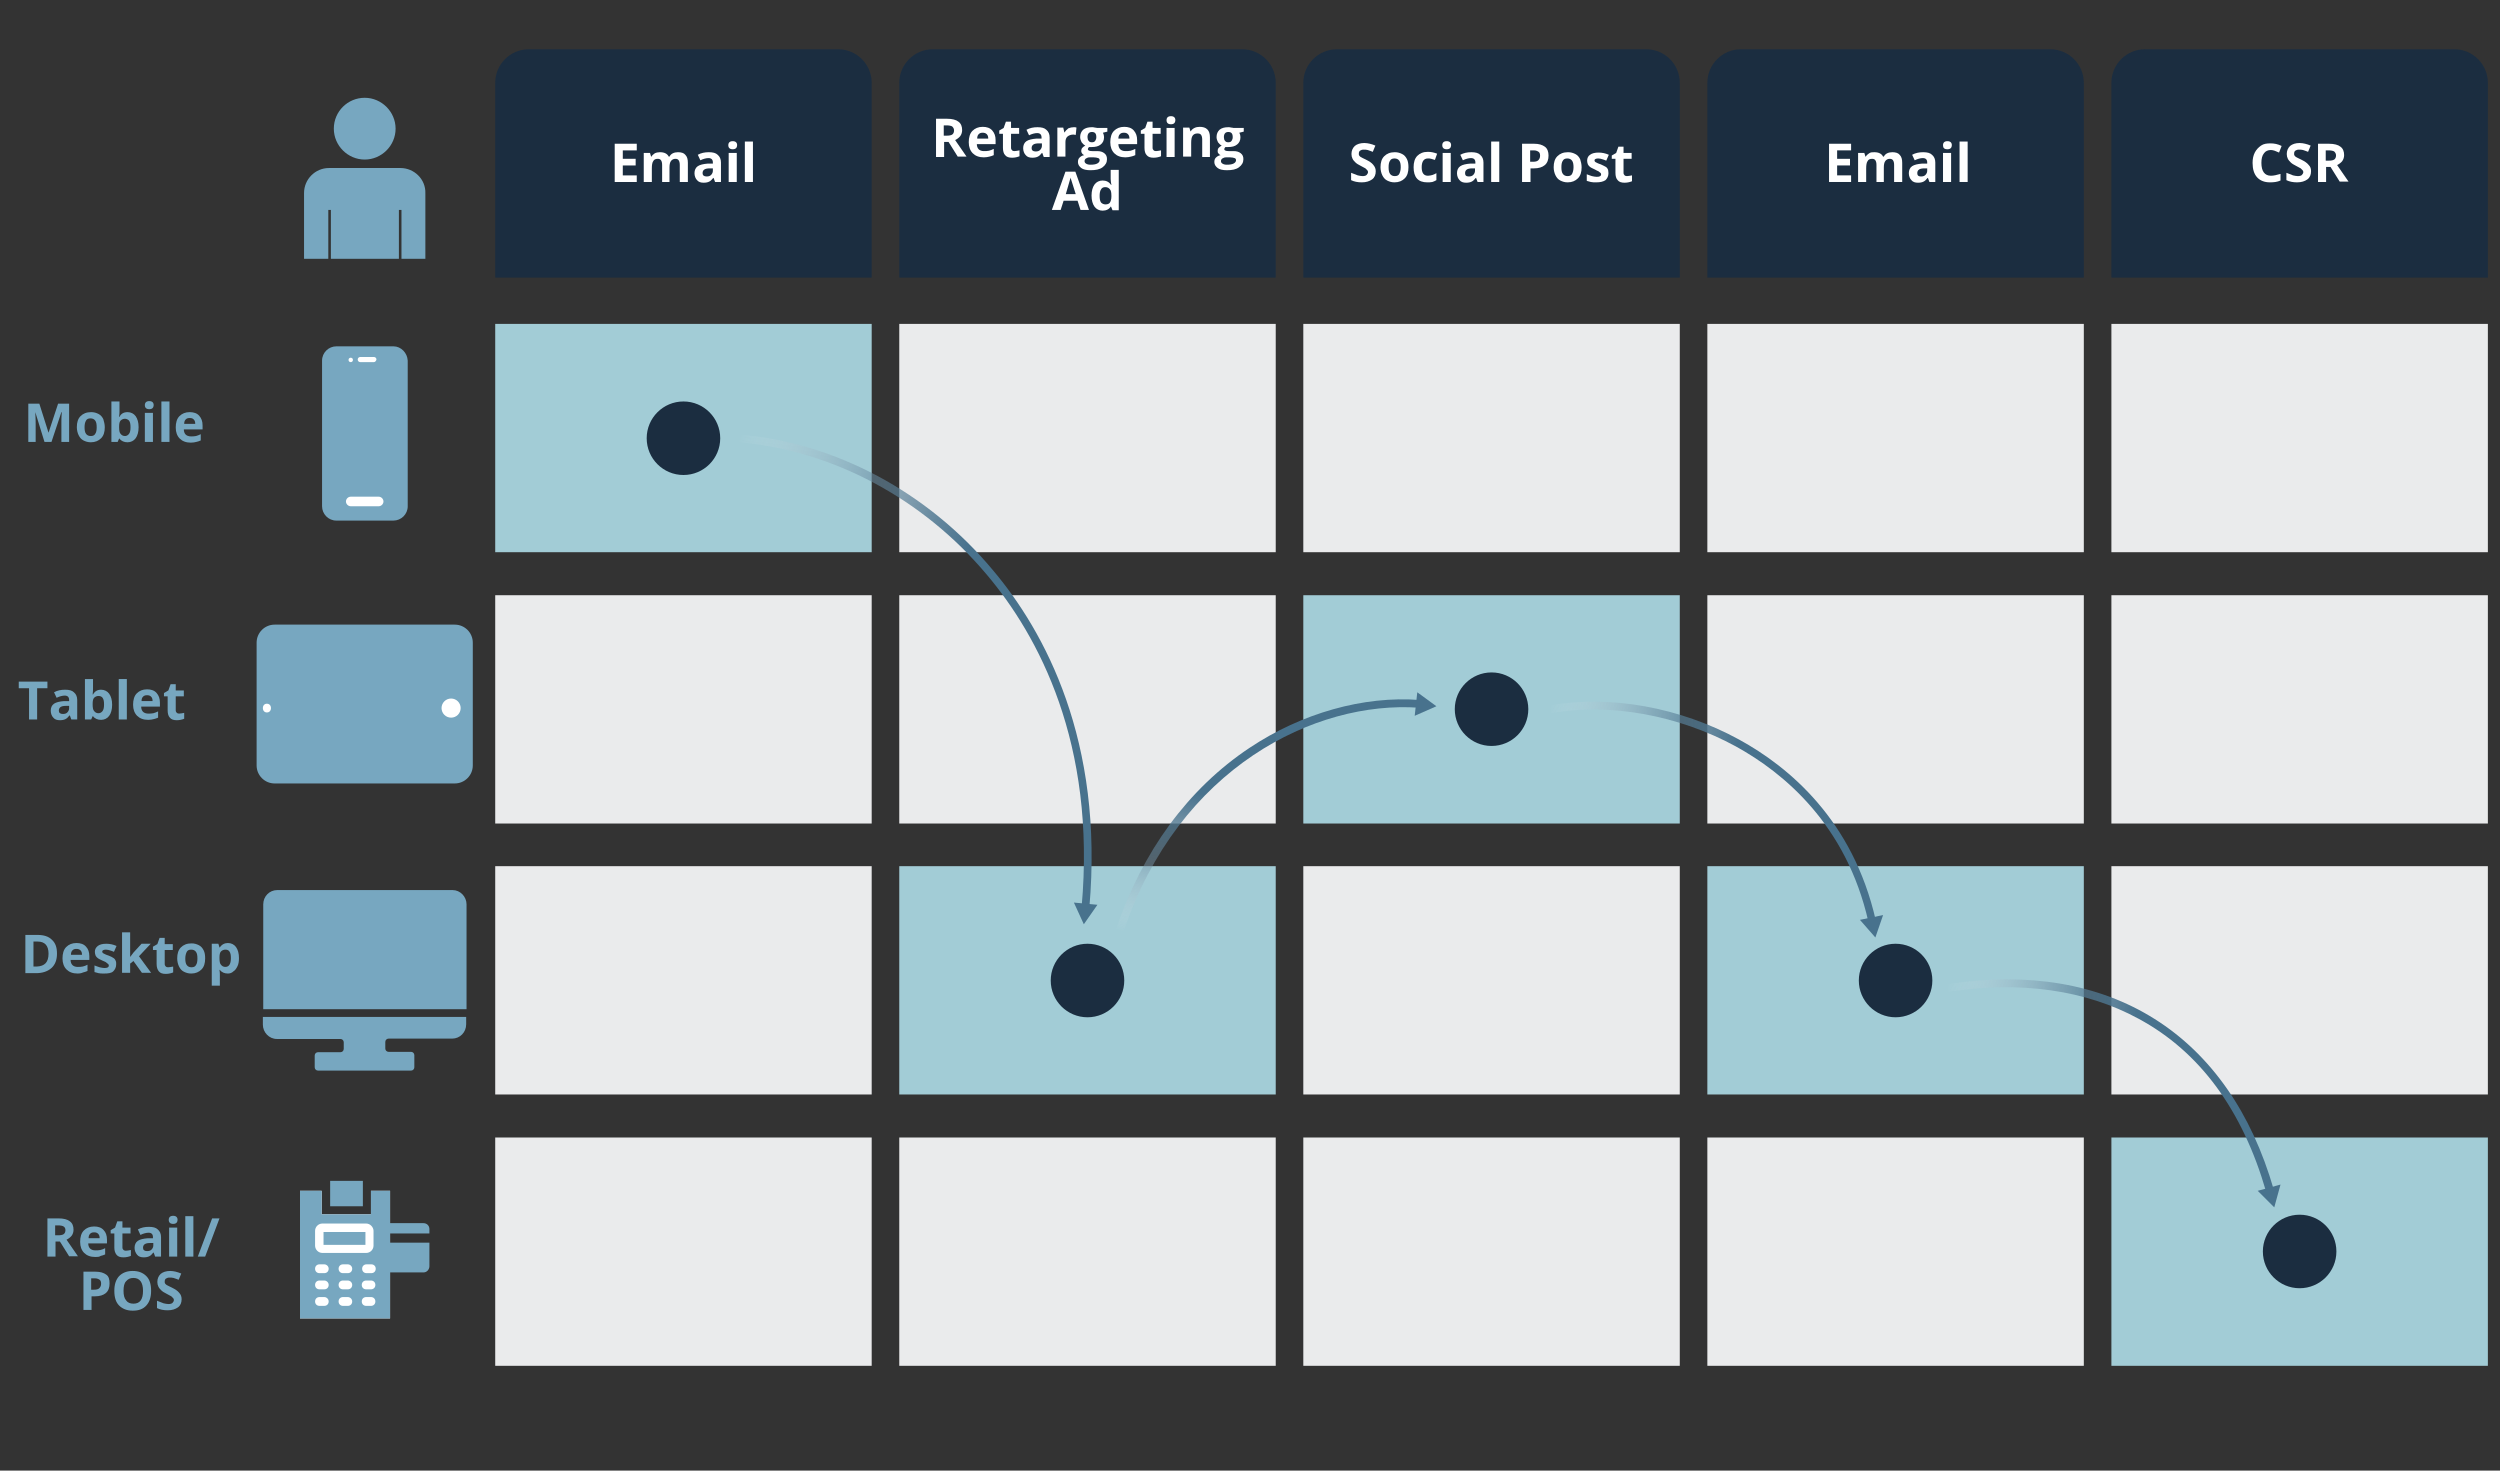 <?xml version="1.0" encoding="utf-8"?>
<!-- Generator: Adobe Illustrator 25.0.0, SVG Export Plug-In . SVG Version: 6.00 Build 0)  -->
<svg version="1.1" id="V2" xmlns="http://www.w3.org/2000/svg" xmlns:xlink="http://www.w3.org/1999/xlink" x="0px" y="0px"
	 viewBox="0 0 680 400" style="enable-background:new 0 0 680 400;" xml:space="preserve">
<rect x="0" y="0" width="680" height="400" fill="#333333" stroke="none"/>
<style type="text/css">
	.st0{fill:#1B2D40;}
	.st1{fill:#FFFFFF;}
	.st2{fill:#77A7C0;}
	.st3{fill:#A2CCD6;}
	.st4{fill:#EAEBEC;}
	.st5{fill:none;}
	.st6{fill:url(#SVGID_1_);}
	.st7{fill:url(#SVGID_2_);}
	.st8{fill:url(#SVGID_3_);}
	.st9{fill:url(#SVGID_4_);}
	.st10{fill:url(#SVGID_5_);}
	.st11{fill:url(#SVGID_6_);}
	.st12{fill:url(#SVGID_7_);}
	.st13{fill:url(#SVGID_8_);}
</style>
<g>
	<path class="st0" d="M237.2,75.5H134.7v-53c0-5,4.1-9.1,9.1-9.1H228c5,0,9.1,4.1,9.1,9.1V75.5z"/>
	<path class="st0" d="M347.1,75.5H244.6v-53c0-5,4.1-9.1,9.1-9.1h84.2c5,0,9.1,4.1,9.1,9.1V75.5z"/>
	<path class="st0" d="M457,75.5H354.5v-53c0-5,4.1-9.1,9.1-9.1h84.2c5,0,9.1,4.1,9.1,9.1V75.5z"/>
	<path class="st0" d="M566.9,75.5H464.4v-53c0-5,4.1-9.1,9.1-9.1h84.2c5,0,9.1,4.1,9.1,9.1V75.5z"/>
	<path class="st0" d="M676.8,75.5H574.3v-53c0-5,4.1-9.1,9.1-9.1h84.2c5,0,9.1,4.1,9.1,9.1V75.5z"/>
</g>
<g>
	<path class="st1" d="M173.2,49.5h-6V39.1h6v1.8h-3.8v2.3h3.5V45h-3.5v2.7h3.8V49.5z"/>
	<path class="st1" d="M182.3,49.5h-2.2v-4.6c0-0.6-0.1-1-0.3-1.3c-0.2-0.3-0.5-0.4-0.9-0.4c-0.6,0-1,0.2-1.2,0.6
		c-0.3,0.4-0.4,1.1-0.4,2v3.7h-2.2v-7.9h1.7l0.3,1h0.1c0.2-0.4,0.5-0.6,0.9-0.9c0.4-0.2,0.9-0.3,1.4-0.3c1.2,0,2,0.4,2.4,1.2h0.2
		c0.2-0.4,0.5-0.7,0.9-0.9s0.9-0.3,1.4-0.3c0.9,0,1.6,0.2,2,0.7c0.5,0.5,0.7,1.2,0.7,2.2v5.2h-2.2v-4.6c0-0.6-0.1-1-0.3-1.3
		c-0.2-0.3-0.5-0.4-0.9-0.4c-0.5,0-0.9,0.2-1.2,0.6c-0.3,0.4-0.4,1-0.4,1.8V49.5z"/>
	<path class="st1" d="M194.5,49.5l-0.4-1.1H194c-0.4,0.5-0.7,0.8-1.1,1c-0.4,0.2-0.9,0.3-1.5,0.3c-0.8,0-1.4-0.2-1.8-0.7
		c-0.4-0.4-0.7-1.1-0.7-1.9c0-0.8,0.3-1.5,0.9-1.9c0.6-0.4,1.5-0.6,2.7-0.7l1.4,0v-0.3c0-0.8-0.4-1.2-1.2-1.2
		c-0.6,0-1.4,0.2-2.2,0.6l-0.7-1.5c0.9-0.5,1.9-0.7,3-0.7c1.1,0,1.9,0.2,2.4,0.7c0.6,0.5,0.9,1.2,0.9,2.1v5.3H194.5z M193.8,45.8
		l-0.8,0c-0.6,0-1.1,0.1-1.4,0.3s-0.5,0.5-0.5,1c0,0.6,0.4,0.9,1.1,0.9c0.5,0,0.9-0.1,1.2-0.4c0.3-0.3,0.5-0.7,0.5-1.1V45.8z"/>
	<path class="st1" d="M198.1,39.5c0-0.7,0.4-1.1,1.2-1.1s1.2,0.4,1.2,1.1c0,0.3-0.1,0.6-0.3,0.8c-0.2,0.2-0.5,0.3-0.9,0.3
		C198.5,40.6,198.1,40.2,198.1,39.5z M200.4,49.5h-2.2v-7.9h2.2V49.5z"/>
	<path class="st1" d="M204.8,49.5h-2.2v-11h2.2V49.5z"/>
</g>
<g>
	<path class="st1" d="M256.8,38.7v4h-2.2V32.3h3c1.4,0,2.5,0.3,3.1,0.8c0.7,0.5,1,1.3,1,2.3c0,0.6-0.2,1.2-0.5,1.6s-0.8,0.8-1.4,1.1
		c1.6,2.3,2.6,3.8,3.1,4.5h-2.4l-2.5-4H256.8z M256.8,36.9h0.7c0.7,0,1.2-0.1,1.5-0.3c0.3-0.2,0.5-0.6,0.5-1.1
		c0-0.5-0.2-0.8-0.5-1.1c-0.3-0.2-0.9-0.3-1.6-0.3h-0.7V36.9z"/>
	<path class="st1" d="M267.6,42.8c-1.3,0-2.3-0.4-3-1.1s-1.1-1.7-1.1-3c0-1.3,0.3-2.4,1-3.1c0.7-0.7,1.6-1.1,2.8-1.1
		c1.1,0,2,0.3,2.6,1s0.9,1.5,0.9,2.6v1.1h-5.1c0,0.6,0.2,1.1,0.5,1.4c0.3,0.3,0.8,0.5,1.4,0.5c0.5,0,0.9,0,1.4-0.1
		c0.4-0.1,0.9-0.3,1.3-0.5v1.7c-0.4,0.2-0.8,0.3-1.2,0.4S268.2,42.8,267.6,42.8z M267.3,36.1c-0.5,0-0.8,0.1-1.1,0.4
		c-0.3,0.3-0.4,0.7-0.4,1.2h3c0-0.5-0.1-0.9-0.4-1.2S267.7,36.1,267.3,36.1z"/>
	<path class="st1" d="M275.9,41.1c0.4,0,0.8-0.1,1.4-0.2v1.6c-0.5,0.2-1.2,0.4-2,0.4c-0.9,0-1.5-0.2-1.9-0.7c-0.4-0.4-0.6-1.1-0.6-2
		v-3.8h-1v-0.9l1.2-0.7l0.6-1.7h1.4v1.7h2.2v1.6H275v3.8c0,0.3,0.1,0.5,0.3,0.7C275.4,41,275.6,41.1,275.9,41.1z"/>
	<path class="st1" d="M283.9,42.7l-0.4-1.1h-0.1c-0.4,0.5-0.7,0.8-1.1,1c-0.4,0.2-0.9,0.3-1.5,0.3c-0.8,0-1.4-0.2-1.8-0.7
		c-0.4-0.4-0.7-1.1-0.7-1.9c0-0.8,0.3-1.5,0.9-1.9c0.6-0.4,1.5-0.6,2.7-0.7l1.4,0v-0.3c0-0.8-0.4-1.2-1.2-1.2
		c-0.6,0-1.4,0.2-2.2,0.6l-0.7-1.5c0.9-0.5,1.9-0.7,3-0.7c1.1,0,1.9,0.2,2.4,0.7c0.6,0.5,0.9,1.2,0.9,2.1v5.3H283.9z M283.3,39
		l-0.8,0c-0.6,0-1.1,0.1-1.4,0.3s-0.5,0.5-0.5,1c0,0.6,0.4,0.9,1.1,0.9c0.5,0,0.9-0.1,1.2-0.4c0.3-0.3,0.5-0.7,0.5-1.1V39z"/>
	<path class="st1" d="M292.1,34.6c0.3,0,0.5,0,0.7,0.1l-0.2,2c-0.2,0-0.4-0.1-0.6-0.1c-0.7,0-1.2,0.2-1.6,0.5s-0.6,0.9-0.6,1.5v4
		h-2.2v-7.9h1.6l0.3,1.3h0.1c0.2-0.4,0.6-0.8,1-1.1C291.1,34.7,291.6,34.6,292.1,34.6z"/>
	<path class="st1" d="M301.2,34.7v1.1l-1.2,0.3c0.2,0.4,0.3,0.8,0.3,1.2c0,0.9-0.3,1.5-0.9,2s-1.4,0.7-2.5,0.7l-0.4,0l-0.3,0
		c-0.2,0.2-0.3,0.4-0.3,0.6c0,0.3,0.4,0.5,1.2,0.5h1.3c0.9,0,1.5,0.2,2,0.6c0.5,0.4,0.7,0.9,0.7,1.6c0,0.9-0.4,1.6-1.2,2.2
		s-1.9,0.8-3.3,0.8c-1.1,0-2-0.2-2.5-0.6s-0.9-0.9-0.9-1.6c0-0.5,0.1-0.9,0.4-1.2c0.3-0.3,0.7-0.6,1.3-0.7c-0.2-0.1-0.4-0.2-0.6-0.5
		s-0.2-0.4-0.2-0.7c0-0.3,0.1-0.6,0.3-0.8c0.2-0.2,0.4-0.4,0.8-0.6c-0.4-0.2-0.7-0.5-1-0.9c-0.2-0.4-0.4-0.9-0.4-1.4
		c0-0.9,0.3-1.5,0.8-2c0.6-0.5,1.4-0.7,2.4-0.7c0.2,0,0.5,0,0.8,0.1c0.3,0,0.5,0.1,0.6,0.1H301.2z M295,43.8c0,0.3,0.1,0.5,0.4,0.7
		c0.3,0.2,0.7,0.3,1.2,0.3c0.8,0,1.4-0.1,1.8-0.3s0.7-0.5,0.7-0.9c0-0.3-0.1-0.5-0.4-0.6c-0.3-0.1-0.7-0.2-1.2-0.2h-1.1
		c-0.4,0-0.7,0.1-1,0.3C295.2,43.2,295,43.5,295,43.8z M295.8,37.3c0,0.4,0.1,0.8,0.3,1c0.2,0.3,0.5,0.4,0.9,0.4
		c0.4,0,0.7-0.1,0.9-0.4c0.2-0.3,0.3-0.6,0.3-1c0-1-0.4-1.4-1.2-1.4C296.2,35.9,295.8,36.4,295.8,37.3z"/>
	<path class="st1" d="M306.1,42.8c-1.3,0-2.3-0.4-3-1.1s-1.1-1.7-1.1-3c0-1.3,0.3-2.4,1-3.1c0.7-0.7,1.6-1.1,2.8-1.1
		c1.1,0,2,0.3,2.6,1s0.9,1.5,0.9,2.6v1.1h-5.1c0,0.6,0.2,1.1,0.5,1.4c0.3,0.3,0.8,0.5,1.4,0.5c0.5,0,0.9,0,1.4-0.1
		c0.4-0.1,0.9-0.3,1.3-0.5v1.7c-0.4,0.2-0.8,0.3-1.2,0.4S306.7,42.8,306.1,42.8z M305.7,36.1c-0.5,0-0.8,0.1-1.1,0.4
		c-0.3,0.3-0.4,0.7-0.4,1.2h3c0-0.5-0.1-0.9-0.4-1.2S306.2,36.1,305.7,36.1z"/>
	<path class="st1" d="M314.4,41.1c0.4,0,0.8-0.1,1.4-0.2v1.6c-0.5,0.2-1.2,0.4-2,0.4c-0.9,0-1.5-0.2-1.9-0.7c-0.4-0.4-0.6-1.1-0.6-2
		v-3.8h-1v-0.9l1.2-0.7l0.6-1.7h1.4v1.7h2.2v1.6h-2.2v3.8c0,0.3,0.1,0.5,0.3,0.7C313.9,41,314.1,41.1,314.4,41.1z"/>
	<path class="st1" d="M317.3,32.7c0-0.7,0.4-1.1,1.2-1.1s1.2,0.4,1.2,1.1c0,0.3-0.1,0.6-0.3,0.8c-0.2,0.2-0.5,0.3-0.9,0.3
		C317.7,33.8,317.3,33.4,317.3,32.7z M319.5,42.7h-2.2v-7.9h2.2V42.7z"/>
	<path class="st1" d="M329.1,42.7H327V38c0-0.6-0.1-1-0.3-1.3c-0.2-0.3-0.5-0.4-1-0.4c-0.6,0-1,0.2-1.3,0.6c-0.3,0.4-0.4,1.1-0.4,2
		v3.7h-2.2v-7.9h1.7l0.3,1h0.1c0.2-0.4,0.6-0.7,1-0.9c0.4-0.2,0.9-0.3,1.4-0.3c0.9,0,1.6,0.2,2.1,0.7c0.5,0.5,0.7,1.2,0.7,2.2V42.7z
		"/>
	<path class="st1" d="M338.3,34.7v1.1l-1.2,0.3c0.2,0.4,0.3,0.8,0.3,1.2c0,0.9-0.3,1.5-0.9,2s-1.4,0.7-2.5,0.7l-0.4,0l-0.3,0
		c-0.2,0.2-0.3,0.4-0.3,0.6c0,0.3,0.4,0.5,1.2,0.5h1.3c0.9,0,1.5,0.2,2,0.6c0.5,0.4,0.7,0.9,0.7,1.6c0,0.9-0.4,1.6-1.2,2.2
		s-1.9,0.8-3.3,0.8c-1.1,0-2-0.2-2.5-0.6s-0.9-0.9-0.9-1.6c0-0.5,0.1-0.9,0.4-1.2c0.3-0.3,0.7-0.6,1.3-0.7c-0.2-0.1-0.4-0.2-0.6-0.5
		c-0.2-0.2-0.2-0.4-0.2-0.7c0-0.3,0.1-0.6,0.3-0.8c0.2-0.2,0.4-0.4,0.8-0.6c-0.4-0.2-0.7-0.5-1-0.9c-0.2-0.4-0.4-0.9-0.4-1.4
		c0-0.9,0.3-1.5,0.8-2c0.6-0.5,1.4-0.7,2.4-0.7c0.2,0,0.5,0,0.8,0.1c0.3,0,0.5,0.1,0.6,0.1H338.3z M332.1,43.8
		c0,0.3,0.1,0.5,0.4,0.7s0.7,0.3,1.2,0.3c0.8,0,1.4-0.1,1.8-0.3c0.4-0.2,0.7-0.5,0.7-0.9c0-0.3-0.1-0.5-0.4-0.6
		c-0.3-0.1-0.7-0.2-1.2-0.2h-1.1c-0.4,0-0.7,0.1-1,0.3C332.3,43.2,332.1,43.5,332.1,43.8z M332.9,37.3c0,0.4,0.1,0.8,0.3,1
		c0.2,0.3,0.5,0.4,0.9,0.4c0.4,0,0.7-0.1,0.9-0.4c0.2-0.3,0.3-0.6,0.3-1c0-1-0.4-1.4-1.2-1.4C333.3,35.9,332.9,36.4,332.9,37.3z"/>
	<path class="st1" d="M293.9,57.1l-0.8-2.5h-3.8l-0.8,2.5h-2.4l3.7-10.4h2.7l3.7,10.4H293.9z M292.6,52.8c-0.7-2.2-1.1-3.5-1.2-3.8
		c-0.1-0.3-0.2-0.5-0.2-0.7c-0.2,0.6-0.6,2.1-1.3,4.5H292.6z"/>
	<path class="st1" d="M299.9,57.3c-0.9,0-1.7-0.4-2.2-1.1c-0.5-0.7-0.8-1.7-0.8-3c0-1.3,0.3-2.3,0.8-3c0.5-0.7,1.3-1.1,2.2-1.1
		c1,0,1.8,0.4,2.3,1.2h0.1c-0.1-0.6-0.2-1.1-0.2-1.6v-2.5h2.2v11h-1.7l-0.4-1h-0.1C301.7,56.9,300.9,57.3,299.9,57.3z M300.7,55.6
		c0.6,0,1-0.2,1.2-0.5s0.4-0.9,0.4-1.6v-0.2c0-0.9-0.1-1.5-0.4-1.8c-0.3-0.4-0.7-0.6-1.3-0.6c-0.5,0-0.9,0.2-1.1,0.6
		c-0.3,0.4-0.4,1-0.4,1.8s0.1,1.4,0.4,1.8C299.8,55.4,300.2,55.6,300.7,55.6z"/>
</g>
<g>
	<path class="st1" d="M374.2,46.6c0,0.9-0.3,1.7-1,2.2c-0.7,0.5-1.6,0.8-2.8,0.8c-1.1,0-2.1-0.2-2.9-0.6v-2c0.7,0.3,1.3,0.5,1.8,0.7
		c0.5,0.1,0.9,0.2,1.3,0.2c0.5,0,0.9-0.1,1.1-0.3s0.4-0.5,0.4-0.8c0-0.2-0.1-0.4-0.2-0.5s-0.3-0.3-0.5-0.5c-0.2-0.1-0.7-0.4-1.3-0.7
		c-0.6-0.3-1.1-0.6-1.4-0.9c-0.3-0.3-0.6-0.6-0.8-1c-0.2-0.4-0.3-0.8-0.3-1.3c0-0.9,0.3-1.6,0.9-2.2c0.6-0.5,1.5-0.8,2.6-0.8
		c0.5,0,1.1,0.1,1.5,0.2c0.5,0.1,1,0.3,1.5,0.5l-0.7,1.7c-0.6-0.2-1-0.4-1.4-0.5c-0.4-0.1-0.7-0.1-1.1-0.1c-0.4,0-0.7,0.1-1,0.3
		c-0.2,0.2-0.3,0.4-0.3,0.8c0,0.2,0,0.4,0.1,0.5c0.1,0.1,0.2,0.3,0.4,0.4s0.7,0.4,1.4,0.7c1,0.5,1.6,0.9,2,1.4
		C374,45.4,374.2,45.9,374.2,46.6z"/>
	<path class="st1" d="M383.1,45.5c0,1.3-0.3,2.3-1,3c-0.7,0.7-1.6,1.1-2.8,1.1c-0.8,0-1.4-0.2-2-0.5s-1-0.8-1.3-1.4
		s-0.5-1.4-0.5-2.2c0-1.3,0.3-2.3,1-3s1.6-1.1,2.9-1.1c0.8,0,1.4,0.2,2,0.5c0.6,0.3,1,0.8,1.3,1.4C383,43.9,383.1,44.7,383.1,45.5z
		 M377.7,45.5c0,0.8,0.1,1.4,0.4,1.8c0.3,0.4,0.7,0.6,1.3,0.6c0.6,0,1-0.2,1.2-0.6s0.4-1,0.4-1.8c0-0.8-0.1-1.4-0.4-1.8
		c-0.3-0.4-0.7-0.6-1.3-0.6c-0.6,0-1,0.2-1.2,0.6C377.8,44.1,377.7,44.7,377.7,45.5z"/>
	<path class="st1" d="M388.2,49.6c-2.5,0-3.7-1.4-3.7-4.1c0-1.3,0.3-2.4,1-3.1c0.7-0.7,1.6-1.1,2.9-1.1c0.9,0,1.7,0.2,2.5,0.5
		l-0.6,1.7c-0.3-0.1-0.7-0.2-1-0.3c-0.3-0.1-0.6-0.1-0.9-0.1c-1.1,0-1.7,0.8-1.7,2.4c0,1.6,0.6,2.3,1.7,2.3c0.4,0,0.8-0.1,1.2-0.2
		c0.4-0.1,0.7-0.3,1.1-0.5V49c-0.4,0.2-0.7,0.4-1.1,0.5C389.1,49.6,388.7,49.6,388.2,49.6z"/>
	<path class="st1" d="M392.3,39.5c0-0.7,0.4-1.1,1.2-1.1c0.8,0,1.2,0.4,1.2,1.1c0,0.3-0.1,0.6-0.3,0.8s-0.5,0.3-0.9,0.3
		C392.7,40.6,392.3,40.2,392.3,39.5z M394.6,49.5h-2.2v-7.9h2.2V49.5z"/>
	<path class="st1" d="M401.9,49.5l-0.4-1.1h-0.1c-0.4,0.5-0.7,0.8-1.1,1c-0.4,0.2-0.9,0.3-1.5,0.3c-0.8,0-1.4-0.2-1.8-0.7
		c-0.4-0.4-0.7-1.1-0.7-1.9c0-0.8,0.3-1.5,0.9-1.9s1.5-0.6,2.7-0.7l1.4,0v-0.3c0-0.8-0.4-1.2-1.2-1.2c-0.6,0-1.4,0.2-2.2,0.6
		l-0.7-1.5c0.9-0.5,1.9-0.7,3-0.7c1.1,0,1.9,0.2,2.4,0.7c0.6,0.5,0.9,1.2,0.9,2.1v5.3H401.9z M401.2,45.8l-0.8,0
		c-0.6,0-1.1,0.1-1.4,0.3s-0.5,0.5-0.5,1c0,0.6,0.3,0.9,1,0.9c0.5,0,0.9-0.1,1.2-0.4c0.3-0.3,0.5-0.7,0.5-1.1V45.8z"/>
	<path class="st1" d="M407.8,49.5h-2.2v-11h2.2V49.5z"/>
	<path class="st1" d="M421.2,42.3c0,1.1-0.3,2-1,2.6c-0.7,0.6-1.7,0.9-3,0.9h-0.9v3.7H414V39.1h3.3c1.3,0,2.2,0.3,2.9,0.8
		S421.2,41.3,421.2,42.3z M416.2,44h0.7c0.7,0,1.2-0.1,1.5-0.4c0.3-0.3,0.5-0.7,0.5-1.2c0-0.5-0.1-0.9-0.4-1.1s-0.7-0.4-1.3-0.4h-1
		V44z"/>
	<path class="st1" d="M430.2,45.5c0,1.3-0.3,2.3-1,3c-0.7,0.7-1.6,1.1-2.8,1.1c-0.8,0-1.4-0.2-2-0.5s-1-0.8-1.3-1.4
		s-0.5-1.4-0.5-2.2c0-1.3,0.3-2.3,1-3s1.6-1.1,2.9-1.1c0.8,0,1.4,0.2,2,0.5c0.6,0.3,1,0.8,1.3,1.4C430,43.9,430.2,44.7,430.2,45.5z
		 M424.7,45.5c0,0.8,0.1,1.4,0.4,1.8c0.3,0.4,0.7,0.6,1.3,0.6c0.6,0,1-0.2,1.2-0.6s0.4-1,0.4-1.8c0-0.8-0.1-1.4-0.4-1.8
		c-0.3-0.4-0.7-0.6-1.3-0.6c-0.6,0-1,0.2-1.2,0.6C424.8,44.1,424.7,44.7,424.7,45.5z"/>
	<path class="st1" d="M437.5,47.1c0,0.8-0.3,1.4-0.8,1.9c-0.6,0.4-1.4,0.6-2.5,0.6c-0.6,0-1.1,0-1.5-0.1s-0.8-0.2-1.1-0.3v-1.8
		c0.4,0.2,0.9,0.3,1.4,0.5c0.5,0.1,0.9,0.2,1.3,0.2c0.8,0,1.2-0.2,1.2-0.7c0-0.2-0.1-0.3-0.2-0.4c-0.1-0.1-0.3-0.2-0.5-0.4
		c-0.3-0.1-0.6-0.3-1-0.5c-0.6-0.3-1.1-0.5-1.3-0.7c-0.3-0.2-0.5-0.5-0.6-0.7c-0.1-0.3-0.2-0.6-0.2-1c0-0.7,0.3-1.3,0.8-1.6
		c0.5-0.4,1.3-0.6,2.3-0.6c1,0,1.9,0.2,2.8,0.6l-0.7,1.6c-0.4-0.2-0.8-0.3-1.1-0.4c-0.3-0.1-0.7-0.2-1.1-0.2c-0.6,0-1,0.2-1,0.5
		c0,0.2,0.1,0.4,0.3,0.5c0.2,0.1,0.7,0.4,1.4,0.6c0.6,0.3,1.1,0.5,1.4,0.7c0.3,0.2,0.5,0.5,0.6,0.8
		C437.4,46.4,437.5,46.7,437.5,47.1z"/>
	<path class="st1" d="M442.5,47.9c0.4,0,0.8-0.1,1.4-0.2v1.6c-0.5,0.2-1.2,0.4-2,0.4c-0.9,0-1.5-0.2-1.9-0.7c-0.4-0.4-0.6-1.1-0.6-2
		v-3.8h-1v-0.9l1.2-0.7l0.6-1.7h1.4v1.7h2.2v1.6h-2.2V47c0,0.3,0.1,0.5,0.3,0.7C442,47.8,442.2,47.9,442.5,47.9z"/>
</g>
<g>
	<path class="st1" d="M503.5,49.5h-6V39.1h6v1.8h-3.8v2.3h3.5V45h-3.5v2.7h3.8V49.5z"/>
	<path class="st1" d="M512.6,49.5h-2.2v-4.6c0-0.6-0.1-1-0.3-1.3c-0.2-0.3-0.5-0.4-0.9-0.4c-0.6,0-1,0.2-1.2,0.6
		c-0.3,0.4-0.4,1.1-0.4,2v3.7h-2.2v-7.9h1.7l0.3,1h0.1c0.2-0.4,0.5-0.6,0.9-0.9s0.9-0.3,1.4-0.3c1.2,0,2,0.4,2.4,1.2h0.2
		c0.2-0.4,0.5-0.7,0.9-0.9s0.9-0.3,1.4-0.3c0.9,0,1.6,0.2,2,0.7c0.5,0.5,0.7,1.2,0.7,2.2v5.2h-2.2v-4.6c0-0.6-0.1-1-0.3-1.3
		c-0.2-0.3-0.5-0.4-0.9-0.4c-0.5,0-0.9,0.2-1.2,0.6c-0.3,0.4-0.4,1-0.4,1.8V49.5z"/>
	<path class="st1" d="M524.8,49.5l-0.4-1.1h-0.1c-0.4,0.5-0.7,0.8-1.1,1c-0.4,0.2-0.9,0.3-1.5,0.3c-0.8,0-1.4-0.2-1.8-0.7
		c-0.4-0.4-0.7-1.1-0.7-1.9c0-0.8,0.3-1.5,0.9-1.9s1.5-0.6,2.7-0.7l1.4,0v-0.3c0-0.8-0.4-1.2-1.2-1.2c-0.6,0-1.4,0.2-2.2,0.6
		l-0.7-1.5c0.9-0.5,1.9-0.7,3-0.7c1.1,0,1.9,0.2,2.4,0.7c0.6,0.5,0.9,1.2,0.9,2.1v5.3H524.8z M524.2,45.8l-0.8,0
		c-0.6,0-1.1,0.1-1.4,0.3s-0.5,0.5-0.5,1c0,0.6,0.3,0.9,1,0.9c0.5,0,0.9-0.1,1.2-0.4c0.3-0.3,0.5-0.7,0.5-1.1V45.8z"/>
	<path class="st1" d="M528.5,39.5c0-0.7,0.4-1.1,1.2-1.1c0.8,0,1.2,0.4,1.2,1.1c0,0.3-0.1,0.6-0.3,0.8s-0.5,0.3-0.9,0.3
		C528.8,40.6,528.5,40.2,528.5,39.5z M530.7,49.5h-2.2v-7.9h2.2V49.5z"/>
	<path class="st1" d="M535.1,49.5H533v-11h2.2V49.5z"/>
</g>
<g>
	<path class="st1" d="M617.7,40.8c-0.8,0-1.5,0.3-1.9,0.9c-0.5,0.6-0.7,1.5-0.7,2.6c0,2.3,0.9,3.5,2.6,3.5c0.7,0,1.6-0.2,2.6-0.5
		v1.8c-0.9,0.4-1.8,0.5-2.9,0.5c-1.5,0-2.7-0.5-3.5-1.4s-1.2-2.2-1.2-3.9c0-1.1,0.2-2,0.6-2.8s1-1.4,1.7-1.9s1.6-0.6,2.6-0.6
		c1,0,2,0.2,3,0.7l-0.7,1.8c-0.4-0.2-0.8-0.3-1.2-0.5C618.4,40.9,618,40.8,617.7,40.8z"/>
	<path class="st1" d="M628.6,46.6c0,0.9-0.3,1.7-1,2.2c-0.7,0.5-1.6,0.8-2.8,0.8c-1.1,0-2.1-0.2-2.9-0.6v-2c0.7,0.3,1.3,0.5,1.8,0.7
		c0.5,0.1,0.9,0.2,1.3,0.2c0.5,0,0.9-0.1,1.1-0.3s0.4-0.5,0.4-0.8c0-0.2-0.1-0.4-0.2-0.5s-0.3-0.3-0.5-0.5c-0.2-0.1-0.7-0.4-1.3-0.7
		c-0.6-0.3-1.1-0.6-1.4-0.9c-0.3-0.3-0.6-0.6-0.8-1c-0.2-0.4-0.3-0.8-0.3-1.3c0-0.9,0.3-1.6,0.9-2.2c0.6-0.5,1.5-0.8,2.6-0.8
		c0.5,0,1.1,0.1,1.5,0.2c0.5,0.1,1,0.3,1.5,0.5l-0.7,1.7c-0.6-0.2-1-0.4-1.4-0.5c-0.4-0.1-0.7-0.1-1.1-0.1c-0.4,0-0.7,0.1-1,0.3
		c-0.2,0.2-0.3,0.4-0.3,0.8c0,0.2,0,0.4,0.1,0.5c0.1,0.1,0.2,0.3,0.4,0.4s0.7,0.4,1.4,0.7c1,0.5,1.6,0.9,2,1.4
		C628.5,45.4,628.6,45.9,628.6,46.6z"/>
	<path class="st1" d="M632.7,45.5v4h-2.2V39.1h3c1.4,0,2.5,0.3,3.1,0.8c0.7,0.5,1,1.3,1,2.3c0,0.6-0.2,1.2-0.5,1.6s-0.8,0.8-1.4,1.1
		c1.6,2.3,2.6,3.8,3.1,4.5h-2.4l-2.5-4H632.7z M632.7,43.7h0.7c0.7,0,1.2-0.1,1.5-0.3c0.3-0.2,0.5-0.6,0.5-1.1
		c0-0.5-0.2-0.8-0.5-1.1c-0.3-0.2-0.9-0.3-1.6-0.3h-0.7V43.7z"/>
</g>
<g>
	<path class="st2" d="M108.9,45.7H89.5c-3.8,0-6.8,3.1-6.8,6.8v17.9h6.6V57.1H90v13.3h18.5V57.1h0.7v13.3h6.5V52.5
		C115.8,48.8,112.7,45.7,108.9,45.7z"/>
	<path class="st2" d="M99.2,26.6c4.6,0,8.4,3.8,8.4,8.4c0,4.6-3.8,8.4-8.4,8.4s-8.4-3.8-8.4-8.4C90.8,30.3,94.6,26.6,99.2,26.6z"/>
</g>
<g>
	<path class="st2" d="M71.5,278.7c0,2.1,1.7,3.9,3.8,3.9h17.3c0.5,0,0.9,0.4,0.9,0.9v1.8c0,0.5-0.4,0.9-0.9,0.9h-6.1
		c-0.5,0-0.9,0.4-0.9,0.9v3.2c0,0.5,0.4,0.9,0.9,0.9h25.3c0.5,0,0.9-0.4,0.9-0.9V287c0-0.5-0.4-0.9-0.9-0.9h-6.1
		c-0.5,0-0.9-0.4-0.9-0.9v-1.8c0-0.5,0.4-0.9,0.9-0.9h17.3c2.1,0,3.8-1.7,3.8-3.9v-2H71.5V278.7z"/>
	<path class="st2" d="M126.9,246c0-2.1-1.7-3.9-3.8-3.9H75.4c-2.1,0-3.8,1.7-3.8,3.9v28.5h55.3V246z"/>
</g>
<g>
	<path class="st2" d="M128.6,174.8v33.4c0,2.7-2.2,4.9-4.9,4.9h-49c-2.7,0-4.9-2.2-4.9-4.9v-33.4c0-2.7,2.2-4.9,4.9-4.9h49
		C126.4,169.9,128.6,172.1,128.6,174.8z"/>
	<circle class="st1" cx="122.7" cy="192.6" r="2.6"/>
	<ellipse class="st1" cx="72.6" cy="192.6" rx="1.1" ry="1.2"/>
</g>
<g>
	<rect x="134.7" y="88.1" class="st3" width="102.4" height="62.1"/>
	<rect x="244.6" y="88.1" class="st4" width="102.4" height="62.1"/>
	<rect x="354.5" y="88.1" class="st4" width="102.4" height="62.1"/>
	<rect x="464.4" y="88.1" class="st4" width="102.4" height="62.1"/>
	<rect x="574.3" y="88.1" class="st4" width="102.4" height="62.1"/>
</g>
<g>
	<rect x="134.7" y="161.9" class="st4" width="102.4" height="62.1"/>
	<rect x="244.6" y="161.9" class="st4" width="102.4" height="62.1"/>
	<rect x="354.5" y="161.9" class="st3" width="102.4" height="62.1"/>
	<rect x="464.4" y="161.9" class="st4" width="102.4" height="62.1"/>
	<rect x="574.3" y="161.9" class="st4" width="102.4" height="62.1"/>
</g>
<g>
	<rect x="134.7" y="235.6" class="st4" width="102.4" height="62.1"/>
	<rect x="244.6" y="235.6" class="st3" width="102.4" height="62.1"/>
	<rect x="354.5" y="235.6" class="st4" width="102.4" height="62.1"/>
	<rect x="464.4" y="235.6" class="st3" width="102.4" height="62.1"/>
	<rect x="574.3" y="235.6" class="st4" width="102.4" height="62.1"/>
</g>
<g>
	<rect x="134.7" y="309.4" class="st4" width="102.4" height="62.1"/>
	<rect x="244.6" y="309.4" class="st4" width="102.4" height="62.1"/>
	<rect x="354.5" y="309.4" class="st4" width="102.4" height="62.1"/>
	<rect x="464.4" y="309.4" class="st4" width="102.4" height="62.1"/>
	<rect x="574.3" y="309.4" class="st3" width="102.4" height="62.1"/>
</g>
<circle class="st0" cx="185.9" cy="119.2" r="10"/>
<circle class="st0" cx="295.8" cy="266.7" r="10"/>
<circle class="st0" cx="405.7" cy="192.9" r="10"/>
<circle class="st0" cx="515.6" cy="266.7" r="10"/>
<circle class="st0" cx="625.5" cy="340.4" r="10"/>
<g>
	<rect x="88" y="335.1" class="st5" width="11.4" height="3.5"/>
	<path class="st5" d="M116.8,335.6v-1.2c0-0.9-0.7-1.6-1.6-1.6h-9.1v2.8H116.8z"/>
	<path class="st1" d="M100.9,330.3H87.5v-6.4h-5.9v34.7h24.5v-34.7h-5.2V330.3z M88.2,355.2h-1.3c-0.7,0-1.2-0.5-1.2-1.2
		s0.5-1.2,1.2-1.2h1.3c0.7,0,1.2,0.5,1.2,1.2S88.8,355.2,88.2,355.2z M88.2,350.7h-1.3c-0.7,0-1.2-0.5-1.2-1.2s0.5-1.2,1.2-1.2h1.3
		c0.7,0,1.2,0.5,1.2,1.2S88.8,350.7,88.2,350.7z M88.2,346.3h-1.3c-0.7,0-1.2-0.5-1.2-1.2c0-0.7,0.5-1.2,1.2-1.2h1.3
		c0.7,0,1.2,0.5,1.2,1.2C89.4,345.7,88.8,346.3,88.2,346.3z M94.6,355.2h-1.3c-0.7,0-1.2-0.5-1.2-1.2s0.5-1.2,1.2-1.2h1.3
		c0.7,0,1.2,0.5,1.2,1.2S95.2,355.2,94.6,355.2z M94.6,350.7h-1.3c-0.7,0-1.2-0.5-1.2-1.2s0.5-1.2,1.2-1.2h1.3
		c0.7,0,1.2,0.5,1.2,1.2S95.2,350.7,94.6,350.7z M94.6,346.3h-1.3c-0.7,0-1.2-0.5-1.2-1.2c0-0.7,0.5-1.2,1.2-1.2h1.3
		c0.7,0,1.2,0.5,1.2,1.2C95.8,345.7,95.2,346.3,94.6,346.3z M100.9,355.2h-1.3c-0.7,0-1.2-0.5-1.2-1.2s0.5-1.2,1.2-1.2h1.3
		c0.7,0,1.2,0.5,1.2,1.2S101.6,355.2,100.9,355.2z M100.9,350.7h-1.3c-0.7,0-1.2-0.5-1.2-1.2s0.5-1.2,1.2-1.2h1.3
		c0.7,0,1.2,0.5,1.2,1.2S101.6,350.7,100.9,350.7z M102.1,345.1c0,0.7-0.5,1.2-1.2,1.2h-1.3c-0.7,0-1.2-0.5-1.2-1.2
		c0-0.7,0.5-1.2,1.2-1.2h1.3C101.6,343.9,102.1,344.4,102.1,345.1z M101.6,338.9c0,1.1-0.9,2-2,2H87.7c-1.1,0-2-0.9-2-2v-4
		c0-1.1,0.9-2,2-2h11.9c1.1,0,2,0.9,2,2V338.9z"/>
	<rect x="89.8" y="321.2" class="st5" width="8.9" height="6.9"/>
	<path class="st5" d="M106.1,338v8.1h9.1c0.9,0,1.6-0.7,1.6-1.6V338H106.1z"/>
	<g>
		<path class="st2" d="M115.2,332.7c0.9,0,1.6,0.7,1.6,1.6v1.2h-10.7v-2.8H115.2z M89.8,321.2h8.9v6.9h-8.9V321.2z M106.1,358.6
			H81.6v-34.7h5.9v6.4h13.4v-6.4h5.2V358.6z M115.2,346.1h-9.1V338h10.7v6.4C116.8,345.3,116.1,346.1,115.2,346.1z"/>
	</g>
	<path class="st1" d="M99.6,332.8H87.7c-1.1,0-2,0.9-2,2v4c0,1.1,0.9,2,2,2h11.9c1.1,0,2-0.9,2-2v-4
		C101.6,333.8,100.7,332.8,99.6,332.8z M99.4,338.6H88v-3.5h11.4V338.6z"/>
	<path class="st1" d="M88.2,343.9h-1.3c-0.7,0-1.2,0.5-1.2,1.2c0,0.7,0.5,1.2,1.2,1.2h1.3c0.7,0,1.2-0.5,1.2-1.2
		C89.4,344.4,88.8,343.9,88.2,343.9z"/>
	<path class="st1" d="M94.6,343.9h-1.3c-0.7,0-1.2,0.5-1.2,1.2c0,0.7,0.5,1.2,1.2,1.2h1.3c0.7,0,1.2-0.5,1.2-1.2
		C95.8,344.4,95.2,343.9,94.6,343.9z"/>
	<path class="st1" d="M99.7,343.9c-0.7,0-1.2,0.5-1.2,1.2c0,0.7,0.5,1.2,1.2,1.2h1.3c0.7,0,1.2-0.5,1.2-1.2c0-0.7-0.5-1.2-1.2-1.2
		H99.7z"/>
	<path class="st1" d="M88.2,348.3h-1.3c-0.7,0-1.2,0.5-1.2,1.2s0.5,1.2,1.2,1.2h1.3c0.7,0,1.2-0.5,1.2-1.2S88.8,348.3,88.2,348.3z"
		/>
	<path class="st1" d="M94.6,348.3h-1.3c-0.7,0-1.2,0.5-1.2,1.2s0.5,1.2,1.2,1.2h1.3c0.7,0,1.2-0.5,1.2-1.2S95.2,348.3,94.6,348.3z"
		/>
	<path class="st1" d="M100.9,348.3h-1.3c-0.7,0-1.2,0.5-1.2,1.2s0.5,1.2,1.2,1.2h1.3c0.7,0,1.2-0.5,1.2-1.2S101.6,348.3,100.9,348.3
		z"/>
	<path class="st1" d="M88.2,352.8h-1.3c-0.7,0-1.2,0.5-1.2,1.2s0.5,1.2,1.2,1.2h1.3c0.7,0,1.2-0.5,1.2-1.2S88.8,352.8,88.2,352.8z"
		/>
	<path class="st1" d="M94.6,352.8h-1.3c-0.7,0-1.2,0.5-1.2,1.2s0.5,1.2,1.2,1.2h1.3c0.7,0,1.2-0.5,1.2-1.2S95.2,352.8,94.6,352.8z"
		/>
	<path class="st1" d="M100.9,352.8h-1.3c-0.7,0-1.2,0.5-1.2,1.2s0.5,1.2,1.2,1.2h1.3c0.7,0,1.2-0.5,1.2-1.2S101.6,352.8,100.9,352.8
		z"/>
</g>
<g>
	<path class="st2" d="M12.1,120.2l-2.5-8.1H9.6c0.1,1.7,0.1,2.8,0.1,3.3v4.8h-2v-10.4h3l2.5,7.9h0l2.6-7.9h3v10.4h-2.1v-4.9
		c0-0.2,0-0.5,0-0.8c0-0.3,0-1.1,0.1-2.4h-0.1l-2.7,8.1H12.1z"/>
	<path class="st2" d="M28.5,116.2c0,1.3-0.3,2.3-1,3c-0.7,0.7-1.6,1.1-2.8,1.1c-0.8,0-1.4-0.2-2-0.5c-0.6-0.3-1-0.8-1.3-1.4
		c-0.3-0.6-0.5-1.4-0.5-2.2c0-1.3,0.3-2.3,1-3c0.7-0.7,1.6-1.1,2.9-1.1c0.8,0,1.4,0.2,2,0.5c0.6,0.3,1,0.8,1.3,1.4
		C28.3,114.7,28.5,115.4,28.5,116.2z M23,116.2c0,0.8,0.1,1.4,0.4,1.8c0.3,0.4,0.7,0.6,1.3,0.6c0.6,0,1-0.2,1.2-0.6
		c0.3-0.4,0.4-1,0.4-1.8c0-0.8-0.1-1.4-0.4-1.8c-0.3-0.4-0.7-0.6-1.3-0.6c-0.6,0-1,0.2-1.2,0.6C23.1,114.9,23,115.5,23,116.2z"/>
	<path class="st2" d="M34.7,112.1c0.9,0,1.7,0.4,2.2,1.1c0.5,0.7,0.8,1.7,0.8,3c0,1.3-0.3,2.3-0.8,3c-0.5,0.7-1.3,1.1-2.2,1.1
		c-0.9,0-1.7-0.3-2.2-1h-0.1l-0.4,0.9h-1.7v-11h2.2v2.6c0,0.3,0,0.8-0.1,1.6h0.1C32.9,112.5,33.7,112.1,34.7,112.1z M34,113.9
		c-0.5,0-0.9,0.2-1.2,0.5s-0.4,0.9-0.4,1.6v0.2c0,0.9,0.1,1.5,0.4,1.8c0.3,0.4,0.7,0.6,1.2,0.6c0.4,0,0.8-0.2,1.1-0.6
		c0.3-0.4,0.4-1,0.4-1.8s-0.1-1.4-0.4-1.8C34.8,114.1,34.4,113.9,34,113.9z"/>
	<path class="st2" d="M39.4,110.2c0-0.7,0.4-1.1,1.2-1.1s1.2,0.4,1.2,1.1c0,0.3-0.1,0.6-0.3,0.8c-0.2,0.2-0.5,0.3-0.9,0.3
		C39.8,111.3,39.4,110.9,39.4,110.2z M41.6,120.2h-2.2v-7.9h2.2V120.2z"/>
	<path class="st2" d="M46.1,120.2h-2.2v-11h2.2V120.2z"/>
	<path class="st2" d="M51.9,120.4c-1.3,0-2.3-0.4-3-1.1s-1.1-1.7-1.1-3c0-1.3,0.3-2.4,1-3.1c0.7-0.7,1.6-1.1,2.8-1.1
		c1.1,0,2,0.3,2.6,1s0.9,1.5,0.9,2.6v1.1H50c0,0.6,0.2,1.1,0.5,1.4c0.3,0.3,0.8,0.5,1.4,0.5c0.5,0,0.9,0,1.4-0.1
		c0.4-0.1,0.9-0.3,1.3-0.5v1.7c-0.4,0.2-0.8,0.3-1.2,0.4S52.5,120.4,51.9,120.4z M51.6,113.7c-0.5,0-0.8,0.1-1.1,0.4
		c-0.3,0.3-0.4,0.7-0.4,1.2h3c0-0.5-0.1-0.9-0.4-1.2S52.1,113.7,51.6,113.7z"/>
</g>
<g>
	<path class="st2" d="M10.1,195.7H7.9v-8.5H5.1v-1.8h7.8v1.8h-2.8V195.7z"/>
	<path class="st2" d="M19.4,195.7l-0.4-1.1h-0.1c-0.4,0.5-0.7,0.8-1.1,1c-0.4,0.2-0.9,0.3-1.5,0.3c-0.8,0-1.4-0.2-1.8-0.7
		c-0.4-0.4-0.7-1.1-0.7-1.9c0-0.8,0.3-1.5,0.9-1.9c0.6-0.4,1.5-0.6,2.7-0.7l1.4,0v-0.3c0-0.8-0.4-1.2-1.2-1.2
		c-0.6,0-1.4,0.2-2.2,0.6l-0.7-1.5c0.9-0.5,1.9-0.7,3-0.7c1.1,0,1.9,0.2,2.4,0.7c0.6,0.5,0.9,1.2,0.9,2.1v5.3H19.4z M18.7,192
		l-0.8,0c-0.6,0-1.1,0.1-1.4,0.3s-0.5,0.5-0.5,1c0,0.6,0.4,0.9,1.1,0.9c0.5,0,0.9-0.1,1.2-0.4c0.3-0.3,0.5-0.7,0.5-1.1V192z"/>
	<path class="st2" d="M27.5,187.6c0.9,0,1.7,0.4,2.2,1.1c0.5,0.7,0.8,1.7,0.8,3c0,1.3-0.3,2.3-0.8,3c-0.5,0.7-1.3,1.1-2.2,1.1
		c-0.9,0-1.7-0.3-2.2-1h-0.1l-0.4,0.9h-1.7v-11h2.2v2.6c0,0.3,0,0.8-0.1,1.6h0.1C25.8,188,26.5,187.6,27.5,187.6z M26.8,189.3
		c-0.5,0-0.9,0.2-1.2,0.5s-0.4,0.9-0.4,1.6v0.2c0,0.9,0.1,1.5,0.4,1.8c0.3,0.4,0.7,0.6,1.2,0.6c0.4,0,0.8-0.2,1.1-0.6
		c0.3-0.4,0.4-1,0.4-1.8s-0.1-1.4-0.4-1.8C27.7,189.5,27.3,189.3,26.8,189.3z"/>
	<path class="st2" d="M34.5,195.7h-2.2v-11h2.2V195.7z"/>
	<path class="st2" d="M40.3,195.8c-1.3,0-2.3-0.4-3-1.1s-1.1-1.7-1.1-3c0-1.3,0.3-2.4,1-3.1c0.7-0.7,1.6-1.1,2.8-1.1
		c1.1,0,2,0.3,2.6,1s0.9,1.5,0.9,2.6v1.1h-5.1c0,0.6,0.2,1.1,0.5,1.4c0.3,0.3,0.8,0.5,1.4,0.5c0.5,0,0.9,0,1.4-0.1
		c0.4-0.1,0.9-0.3,1.3-0.5v1.7c-0.4,0.2-0.8,0.3-1.2,0.4S41,195.8,40.3,195.8z M40,189.1c-0.5,0-0.8,0.1-1.1,0.4
		c-0.3,0.3-0.4,0.7-0.4,1.2h3c0-0.5-0.1-0.9-0.4-1.2S40.5,189.1,40,189.1z"/>
	<path class="st2" d="M48.7,194.1c0.4,0,0.8-0.1,1.4-0.2v1.6c-0.5,0.2-1.2,0.4-2,0.4c-0.9,0-1.5-0.2-1.9-0.7c-0.4-0.4-0.6-1.1-0.6-2
		v-3.8h-1v-0.9l1.2-0.7l0.6-1.7h1.4v1.7H50v1.6h-2.2v3.8c0,0.3,0.1,0.5,0.3,0.7C48.2,194,48.4,194.1,48.7,194.1z"/>
</g>
<g>
	<path class="st2" d="M15.5,259.4c0,1.7-0.5,3-1.5,3.9c-1,0.9-2.4,1.4-4.2,1.4H6.9v-10.4h3.3c1.7,0,3,0.4,3.9,1.3
		C15.1,256.5,15.5,257.7,15.5,259.4z M13.2,259.4c0-2.2-1-3.3-3-3.3H9.1v6.8h0.9C12.2,262.8,13.2,261.7,13.2,259.4z"/>
	<path class="st2" d="M21.1,264.8c-1.3,0-2.3-0.4-3-1.1s-1.1-1.7-1.1-3c0-1.3,0.3-2.4,1-3.1s1.6-1.1,2.8-1.1c1.1,0,2,0.3,2.6,1
		c0.6,0.6,0.9,1.5,0.9,2.6v1h-5.1c0,0.6,0.2,1.1,0.5,1.4c0.3,0.3,0.8,0.5,1.4,0.5c0.5,0,0.9,0,1.4-0.1s0.9-0.3,1.3-0.5v1.7
		c-0.4,0.2-0.8,0.3-1.2,0.4C22.2,264.7,21.7,264.8,21.1,264.8z M20.8,258.1c-0.5,0-0.8,0.1-1.1,0.4c-0.3,0.3-0.4,0.7-0.4,1.2h3
		c0-0.5-0.1-0.9-0.4-1.2S21.2,258.1,20.8,258.1z"/>
	<path class="st2" d="M31.6,262.3c0,0.8-0.3,1.4-0.8,1.9s-1.4,0.6-2.5,0.6c-0.6,0-1.1,0-1.5-0.1s-0.8-0.2-1.1-0.3v-1.8
		c0.4,0.2,0.9,0.3,1.4,0.5c0.5,0.1,0.9,0.2,1.3,0.2c0.8,0,1.2-0.2,1.2-0.7c0-0.2-0.1-0.3-0.2-0.4c-0.1-0.1-0.3-0.2-0.5-0.4
		s-0.6-0.3-1-0.5c-0.6-0.3-1.1-0.5-1.3-0.7c-0.3-0.2-0.5-0.5-0.6-0.7c-0.1-0.3-0.2-0.6-0.2-1c0-0.7,0.3-1.2,0.8-1.6s1.3-0.6,2.3-0.6
		c1,0,1.9,0.2,2.8,0.6l-0.7,1.6c-0.4-0.2-0.8-0.3-1.1-0.4c-0.3-0.1-0.7-0.2-1.1-0.2c-0.6,0-1,0.2-1,0.5c0,0.2,0.1,0.4,0.3,0.5
		c0.2,0.1,0.7,0.4,1.4,0.6c0.6,0.2,1.1,0.5,1.4,0.7c0.3,0.2,0.5,0.5,0.6,0.8C31.6,261.6,31.6,261.9,31.6,262.3z"/>
	<path class="st2" d="M35.4,260.3l0.9-1.2l2.2-2.4H41l-3.2,3.4l3.3,4.5h-2.5l-2.3-3.2l-0.9,0.7v2.5h-2.2v-11h2.2v4.9L35.4,260.3
		L35.4,260.3z"/>
	<path class="st2" d="M45.7,263.1c0.4,0,0.8-0.1,1.4-0.2v1.6c-0.5,0.2-1.2,0.4-2,0.4c-0.9,0-1.5-0.2-1.9-0.7s-0.6-1.1-0.6-2v-3.8h-1
		v-0.9l1.2-0.7l0.6-1.7h1.4v1.7h2.2v1.6h-2.2v3.8c0,0.3,0.1,0.5,0.3,0.7C45.2,263,45.4,263.1,45.7,263.1z"/>
	<path class="st2" d="M55.8,260.7c0,1.3-0.3,2.3-1,3c-0.7,0.7-1.6,1.1-2.8,1.1c-0.8,0-1.4-0.2-2-0.5c-0.6-0.3-1-0.8-1.3-1.4
		c-0.3-0.6-0.5-1.4-0.5-2.2c0-1.3,0.3-2.3,1-3c0.7-0.7,1.6-1.1,2.9-1.1c0.8,0,1.4,0.2,2,0.5s1,0.8,1.3,1.4
		C55.7,259.1,55.8,259.8,55.8,260.7z M50.4,260.7c0,0.8,0.1,1.4,0.4,1.8s0.7,0.6,1.3,0.6c0.6,0,1-0.2,1.2-0.6c0.3-0.4,0.4-1,0.4-1.8
		c0-0.8-0.1-1.4-0.4-1.8c-0.3-0.4-0.7-0.6-1.3-0.6c-0.6,0-1,0.2-1.2,0.6S50.4,259.9,50.4,260.7z"/>
	<path class="st2" d="M62,264.8c-0.9,0-1.7-0.3-2.2-1h-0.1c0.1,0.7,0.1,1,0.1,1.1v3.2h-2.2v-11.4h1.8l0.3,1h0.1
		c0.5-0.8,1.3-1.2,2.2-1.2c0.9,0,1.7,0.4,2.2,1.1c0.5,0.7,0.8,1.7,0.8,3c0,0.8-0.1,1.6-0.4,2.2s-0.6,1.1-1.1,1.4
		C63.1,264.6,62.6,264.8,62,264.8z M61.3,258.3c-0.5,0-0.9,0.2-1.2,0.5s-0.4,0.9-0.4,1.6v0.2c0,0.9,0.1,1.5,0.4,1.8
		c0.3,0.4,0.7,0.6,1.2,0.6c1,0,1.5-0.8,1.5-2.4c0-0.8-0.1-1.4-0.4-1.8C62.2,258.5,61.9,258.3,61.3,258.3z"/>
</g>
<g>
	<path class="st2" d="M15.1,337.8v4h-2.2v-10.4h3c1.4,0,2.5,0.3,3.1,0.8c0.7,0.5,1,1.3,1,2.3c0,0.6-0.2,1.2-0.5,1.6
		s-0.8,0.8-1.4,1.1c1.6,2.3,2.6,3.8,3.1,4.5h-2.4l-2.5-4H15.1z M15.1,336h0.7c0.7,0,1.2-0.1,1.5-0.3c0.3-0.2,0.5-0.6,0.5-1.1
		c0-0.5-0.2-0.8-0.5-1c-0.3-0.2-0.9-0.3-1.6-0.3h-0.7V336z"/>
	<path class="st2" d="M25.9,341.9c-1.3,0-2.3-0.4-3-1.1s-1.1-1.7-1.1-3c0-1.3,0.3-2.4,1-3.1s1.6-1.1,2.8-1.1c1.1,0,2,0.3,2.6,1
		c0.6,0.6,0.9,1.5,0.9,2.6v1H24c0,0.6,0.2,1.1,0.5,1.4c0.3,0.3,0.8,0.5,1.4,0.5c0.5,0,0.9,0,1.4-0.1s0.9-0.3,1.3-0.5v1.7
		c-0.4,0.2-0.8,0.3-1.2,0.4C27,341.9,26.5,341.9,25.9,341.9z M25.6,335.2c-0.5,0-0.8,0.1-1.1,0.4c-0.3,0.3-0.4,0.7-0.4,1.2h3
		c0-0.5-0.1-0.9-0.4-1.2S26.1,335.2,25.6,335.2z"/>
	<path class="st2" d="M34.2,340.2c0.4,0,0.8-0.1,1.4-0.2v1.6c-0.5,0.2-1.2,0.4-2,0.4c-0.9,0-1.5-0.2-1.9-0.7s-0.6-1.1-0.6-2v-3.8h-1
		v-0.9l1.2-0.7l0.6-1.7h1.4v1.7h2.2v1.6h-2.2v3.8c0,0.3,0.1,0.5,0.3,0.7C33.7,340.1,34,340.2,34.2,340.2z"/>
	<path class="st2" d="M42.2,341.8l-0.4-1.1h-0.1c-0.4,0.5-0.7,0.8-1.1,1s-0.9,0.3-1.5,0.3c-0.8,0-1.4-0.2-1.8-0.7s-0.7-1.1-0.7-1.9
		c0-0.8,0.3-1.5,0.9-1.9c0.6-0.4,1.5-0.6,2.7-0.7l1.4,0v-0.3c0-0.8-0.4-1.2-1.2-1.2c-0.6,0-1.4,0.2-2.2,0.6l-0.7-1.5
		c0.9-0.5,1.9-0.7,3-0.7c1.1,0,1.9,0.2,2.4,0.7c0.6,0.5,0.9,1.2,0.9,2.1v5.3H42.2z M41.6,338.1l-0.8,0c-0.6,0-1.1,0.1-1.4,0.3
		s-0.5,0.5-0.5,1c0,0.6,0.4,0.9,1.1,0.9c0.5,0,0.9-0.1,1.2-0.4c0.3-0.3,0.5-0.7,0.5-1.1V338.1z"/>
	<path class="st2" d="M45.9,331.8c0-0.7,0.4-1.1,1.2-1.1s1.2,0.4,1.2,1.1c0,0.3-0.1,0.6-0.3,0.8c-0.2,0.2-0.5,0.3-0.9,0.3
		C46.3,332.9,45.9,332.5,45.9,331.8z M48.1,341.8H46v-7.9h2.2V341.8z"/>
	<path class="st2" d="M52.6,341.8h-2.2v-11h2.2V341.8z"/>
	<path class="st2" d="M59.7,331.4l-3.9,10.4h-2l3.9-10.4H59.7z"/>
	<path class="st2" d="M29.8,349.1c0,1.1-0.3,2-1,2.6s-1.7,0.9-3,0.9h-0.9v3.7h-2.2v-10.4h3.3c1.3,0,2.2,0.3,2.9,0.8
		S29.8,348,29.8,349.1z M24.8,350.8h0.7c0.7,0,1.2-0.1,1.5-0.4c0.3-0.3,0.5-0.7,0.5-1.2c0-0.5-0.1-0.9-0.4-1.1
		c-0.3-0.2-0.7-0.4-1.3-0.4h-1V350.8z"/>
	<path class="st2" d="M41.1,351.1c0,1.7-0.4,3-1.3,4s-2.1,1.4-3.7,1.4c-1.6,0-2.8-0.5-3.7-1.4s-1.3-2.2-1.3-4c0-1.7,0.4-3,1.3-4
		c0.9-0.9,2.1-1.4,3.7-1.4c1.6,0,2.8,0.5,3.7,1.4C40.7,348,41.1,349.3,41.1,351.1z M33.6,351.1c0,1.2,0.2,2,0.7,2.6
		c0.4,0.6,1.1,0.9,2,0.9c1.8,0,2.6-1.2,2.6-3.5c0-2.3-0.9-3.5-2.6-3.5c-0.9,0-1.5,0.3-2,0.9C33.8,349,33.6,349.9,33.6,351.1z"/>
	<path class="st2" d="M49.4,353.4c0,0.9-0.3,1.7-1,2.2c-0.7,0.5-1.6,0.8-2.8,0.8c-1.1,0-2.1-0.2-2.9-0.6v-2c0.7,0.3,1.3,0.5,1.8,0.7
		c0.5,0.1,0.9,0.2,1.3,0.2c0.5,0,0.9-0.1,1.1-0.3s0.4-0.5,0.4-0.8c0-0.2-0.1-0.4-0.2-0.5s-0.3-0.3-0.5-0.5c-0.2-0.1-0.7-0.4-1.3-0.7
		c-0.6-0.3-1.1-0.6-1.4-0.9s-0.6-0.6-0.8-1c-0.2-0.4-0.3-0.8-0.3-1.3c0-0.9,0.3-1.6,0.9-2.2c0.6-0.5,1.5-0.8,2.6-0.8
		c0.5,0,1.1,0.1,1.5,0.2s1,0.3,1.5,0.5l-0.7,1.7c-0.6-0.2-1-0.4-1.4-0.5c-0.4-0.1-0.7-0.1-1.1-0.1c-0.4,0-0.7,0.1-1,0.3
		c-0.2,0.2-0.3,0.4-0.3,0.8c0,0.2,0,0.4,0.1,0.5s0.2,0.3,0.4,0.4c0.2,0.1,0.7,0.4,1.4,0.7c1,0.5,1.6,0.9,2,1.4
		C49.2,352.1,49.4,352.7,49.4,353.4z"/>
</g>
<g>
	<linearGradient id="SVGID_1_" gradientUnits="userSpaceOnUse" x1="187.899" y1="164.291" x2="310.744" y2="199.604">
		<stop  offset="0" style="stop-color:#FFFFFF;stop-opacity:0"/>
		<stop  offset="6.924745e-02" style="stop-color:#D1DBE2;stop-opacity:0.129"/>
		<stop  offset="0.143" style="stop-color:#A7BBC8;stop-opacity:0.266"/>
		<stop  offset="0.218" style="stop-color:#85A1B3;stop-opacity:0.407"/>
		<stop  offset="0.294" style="stop-color:#6A8CA2;stop-opacity:0.549"/>
		<stop  offset="0.372" style="stop-color:#577E96;stop-opacity:0.694"/>
		<stop  offset="0.451" style="stop-color:#4C758F;stop-opacity:0.842"/>
		<stop  offset="0.536" style="stop-color:#48728D"/>
	</linearGradient>
	<path class="st6" d="M296.3,246.9l-2.1-0.2c4-44.6-11.8-73.8-25.8-90.4c-17.4-20.7-41.9-33.8-67.4-36l0.2-2.1
		c26,2.2,51.1,15.6,68.8,36.8C284.2,171.8,300.3,201.5,296.3,246.9z"/>
	<g>
		<linearGradient id="SVGID_2_" gradientUnits="userSpaceOnUse" x1="173.773" y1="213.43" x2="296.618" y2="248.743">
			<stop  offset="0" style="stop-color:#FFFFFF;stop-opacity:0"/>
			<stop  offset="6.924745e-02" style="stop-color:#D1DBE2;stop-opacity:0.129"/>
			<stop  offset="0.143" style="stop-color:#A7BBC8;stop-opacity:0.266"/>
			<stop  offset="0.218" style="stop-color:#85A1B3;stop-opacity:0.407"/>
			<stop  offset="0.294" style="stop-color:#6A8CA2;stop-opacity:0.549"/>
			<stop  offset="0.372" style="stop-color:#577E96;stop-opacity:0.694"/>
			<stop  offset="0.451" style="stop-color:#4C758F;stop-opacity:0.842"/>
			<stop  offset="0.536" style="stop-color:#48728D"/>
		</linearGradient>
		<polygon class="st7" points="298.5,246.1 294.8,251.4 292.1,245.5 		"/>
	</g>
</g>
<g>
	<linearGradient id="SVGID_3_" gradientUnits="userSpaceOnUse" x1="339.009" y1="258.795" x2="350.876" y2="184.633">
		<stop  offset="0" style="stop-color:#FFFFFF;stop-opacity:0"/>
		<stop  offset="6.924745e-02" style="stop-color:#D1DBE2;stop-opacity:0.129"/>
		<stop  offset="0.143" style="stop-color:#A7BBC8;stop-opacity:0.266"/>
		<stop  offset="0.218" style="stop-color:#85A1B3;stop-opacity:0.407"/>
		<stop  offset="0.294" style="stop-color:#6A8CA2;stop-opacity:0.549"/>
		<stop  offset="0.372" style="stop-color:#577E96;stop-opacity:0.694"/>
		<stop  offset="0.451" style="stop-color:#4C758F;stop-opacity:0.842"/>
		<stop  offset="0.536" style="stop-color:#48728D"/>
	</linearGradient>
	<path class="st8" d="M305.6,253.4l-2-0.7c7.1-21.1,19.6-38.2,36.3-49.3c14.1-9.4,31-14.2,46.3-13l-0.2,2.1
		C357.8,190.5,320.6,208.7,305.6,253.4z"/>
	<g>
		<linearGradient id="SVGID_4_" gradientUnits="userSpaceOnUse" x1="376.187" y1="264.743" x2="388.054" y2="190.582">
			<stop  offset="0" style="stop-color:#FFFFFF;stop-opacity:0"/>
			<stop  offset="6.924745e-02" style="stop-color:#D1DBE2;stop-opacity:0.129"/>
			<stop  offset="0.143" style="stop-color:#A7BBC8;stop-opacity:0.266"/>
			<stop  offset="0.218" style="stop-color:#85A1B3;stop-opacity:0.407"/>
			<stop  offset="0.294" style="stop-color:#6A8CA2;stop-opacity:0.549"/>
			<stop  offset="0.372" style="stop-color:#577E96;stop-opacity:0.694"/>
			<stop  offset="0.451" style="stop-color:#4C758F;stop-opacity:0.842"/>
			<stop  offset="0.536" style="stop-color:#48728D"/>
		</linearGradient>
		<polygon class="st9" points="385.5,188.3 390.7,192.1 384.8,194.7 		"/>
	</g>
</g>
<g>
	<linearGradient id="SVGID_5_" gradientUnits="userSpaceOnUse" x1="418.668" y1="213.617" x2="514.949" y2="226.219">
		<stop  offset="0" style="stop-color:#FFFFFF;stop-opacity:0"/>
		<stop  offset="6.924745e-02" style="stop-color:#D1DBE2;stop-opacity:0.129"/>
		<stop  offset="0.143" style="stop-color:#A7BBC8;stop-opacity:0.266"/>
		<stop  offset="0.218" style="stop-color:#85A1B3;stop-opacity:0.407"/>
		<stop  offset="0.294" style="stop-color:#6A8CA2;stop-opacity:0.549"/>
		<stop  offset="0.372" style="stop-color:#577E96;stop-opacity:0.694"/>
		<stop  offset="0.451" style="stop-color:#4C758F;stop-opacity:0.842"/>
		<stop  offset="0.536" style="stop-color:#48728D"/>
	</linearGradient>
	<path class="st10" d="M508.2,250.7c-6-26.4-23-40.5-36.1-47.7c-15.6-8.5-34.4-11.9-50.2-9l-0.4-2.1c16.3-3,35.6,0.5,51.6,9.3
		c13.5,7.4,30.9,21.9,37.1,49.1L508.2,250.7z"/>
	<g>
		<linearGradient id="SVGID_6_" gradientUnits="userSpaceOnUse" x1="415.293" y1="239.411" x2="511.573" y2="252.013">
			<stop  offset="0" style="stop-color:#FFFFFF;stop-opacity:0"/>
			<stop  offset="6.924745e-02" style="stop-color:#D1DBE2;stop-opacity:0.129"/>
			<stop  offset="0.143" style="stop-color:#A7BBC8;stop-opacity:0.266"/>
			<stop  offset="0.218" style="stop-color:#85A1B3;stop-opacity:0.407"/>
			<stop  offset="0.294" style="stop-color:#6A8CA2;stop-opacity:0.549"/>
			<stop  offset="0.372" style="stop-color:#577E96;stop-opacity:0.694"/>
			<stop  offset="0.451" style="stop-color:#4C758F;stop-opacity:0.842"/>
			<stop  offset="0.536" style="stop-color:#48728D"/>
		</linearGradient>
		<polygon class="st11" points="512.2,248.9 510.1,255 505.9,250.2 		"/>
	</g>
</g>
<g>
	<linearGradient id="SVGID_7_" gradientUnits="userSpaceOnUse" x1="526.939" y1="287.784" x2="623.311" y2="300.398">
		<stop  offset="0" style="stop-color:#FFFFFF;stop-opacity:0"/>
		<stop  offset="6.924745e-02" style="stop-color:#D1DBE2;stop-opacity:0.129"/>
		<stop  offset="0.143" style="stop-color:#A7BBC8;stop-opacity:0.266"/>
		<stop  offset="0.218" style="stop-color:#85A1B3;stop-opacity:0.407"/>
		<stop  offset="0.294" style="stop-color:#6A8CA2;stop-opacity:0.549"/>
		<stop  offset="0.372" style="stop-color:#577E96;stop-opacity:0.694"/>
		<stop  offset="0.451" style="stop-color:#4C758F;stop-opacity:0.842"/>
		<stop  offset="0.536" style="stop-color:#48728D"/>
	</linearGradient>
	<path class="st12" d="M616.4,324.2c-6.4-22.2-18-38.1-34.7-47.1c-14.3-7.8-32.3-10.4-51.8-7.3l-0.3-2.1c44.3-6.9,76.7,13.5,88.9,56
		L616.4,324.2z"/>
	<g>
		<linearGradient id="SVGID_8_" gradientUnits="userSpaceOnUse" x1="523.671" y1="312.756" x2="620.042" y2="325.37">
			<stop  offset="0" style="stop-color:#FFFFFF;stop-opacity:0"/>
			<stop  offset="6.924745e-02" style="stop-color:#D1DBE2;stop-opacity:0.129"/>
			<stop  offset="0.143" style="stop-color:#A7BBC8;stop-opacity:0.266"/>
			<stop  offset="0.218" style="stop-color:#85A1B3;stop-opacity:0.407"/>
			<stop  offset="0.294" style="stop-color:#6A8CA2;stop-opacity:0.549"/>
			<stop  offset="0.372" style="stop-color:#577E96;stop-opacity:0.694"/>
			<stop  offset="0.451" style="stop-color:#4C758F;stop-opacity:0.842"/>
			<stop  offset="0.536" style="stop-color:#48728D"/>
		</linearGradient>
		<polygon class="st13" points="620.3,322.2 618.6,328.4 614.1,323.9 		"/>
	</g>
</g>
<g>
	<g>
		<path class="st2" d="M107,96.8h-0.8c-0.6,0.1-1,0.6-1,1.2c0,0.7-0.6,1.2-1.3,1.2h-9.4c-0.7,0-1.3-0.5-1.3-1.2c0-0.6-0.4-1-1-1.2
			h-0.8c-0.7,0-1.3,0.6-1.3,1.3v39.6c0,0.7,0.6,1.3,1.3,1.3H107c0.7,0,1.3-0.6,1.3-1.3V98.1C108.2,97.4,107.7,96.8,107,96.8z
			 M103,137.7h-7.6c-0.7,0-1.3-0.6-1.3-1.3s0.6-1.3,1.3-1.3h7.6c0.7,0,1.3,0.6,1.3,1.3S103.7,137.7,103,137.7z"/>
		<path class="st2" d="M107,94.2H91.5c-2.1,0-3.9,1.7-3.9,3.9v39.6c0,2.1,1.7,3.9,3.9,3.9H107c2.1,0,3.9-1.7,3.9-3.9V98.1
			C110.8,96,109.1,94.2,107,94.2z"/>
		<path class="st1" d="M103,135.1h-7.6c-0.7,0-1.3,0.6-1.3,1.3s0.6,1.3,1.3,1.3h7.6c0.7,0,1.3-0.6,1.3-1.3S103.7,135.1,103,135.1z"
			/>
	</g>
	<circle class="st1" cx="95.4" cy="97.9" r="0.6"/>
	<path class="st1" d="M101.7,98.5H98c-0.4,0-0.7-0.3-0.7-0.7l0,0c0-0.4,0.3-0.7,0.7-0.7h3.7c0.4,0,0.7,0.3,0.7,0.7l0,0
		C102.3,98.2,102,98.5,101.7,98.5z"/>
</g>
</svg>
